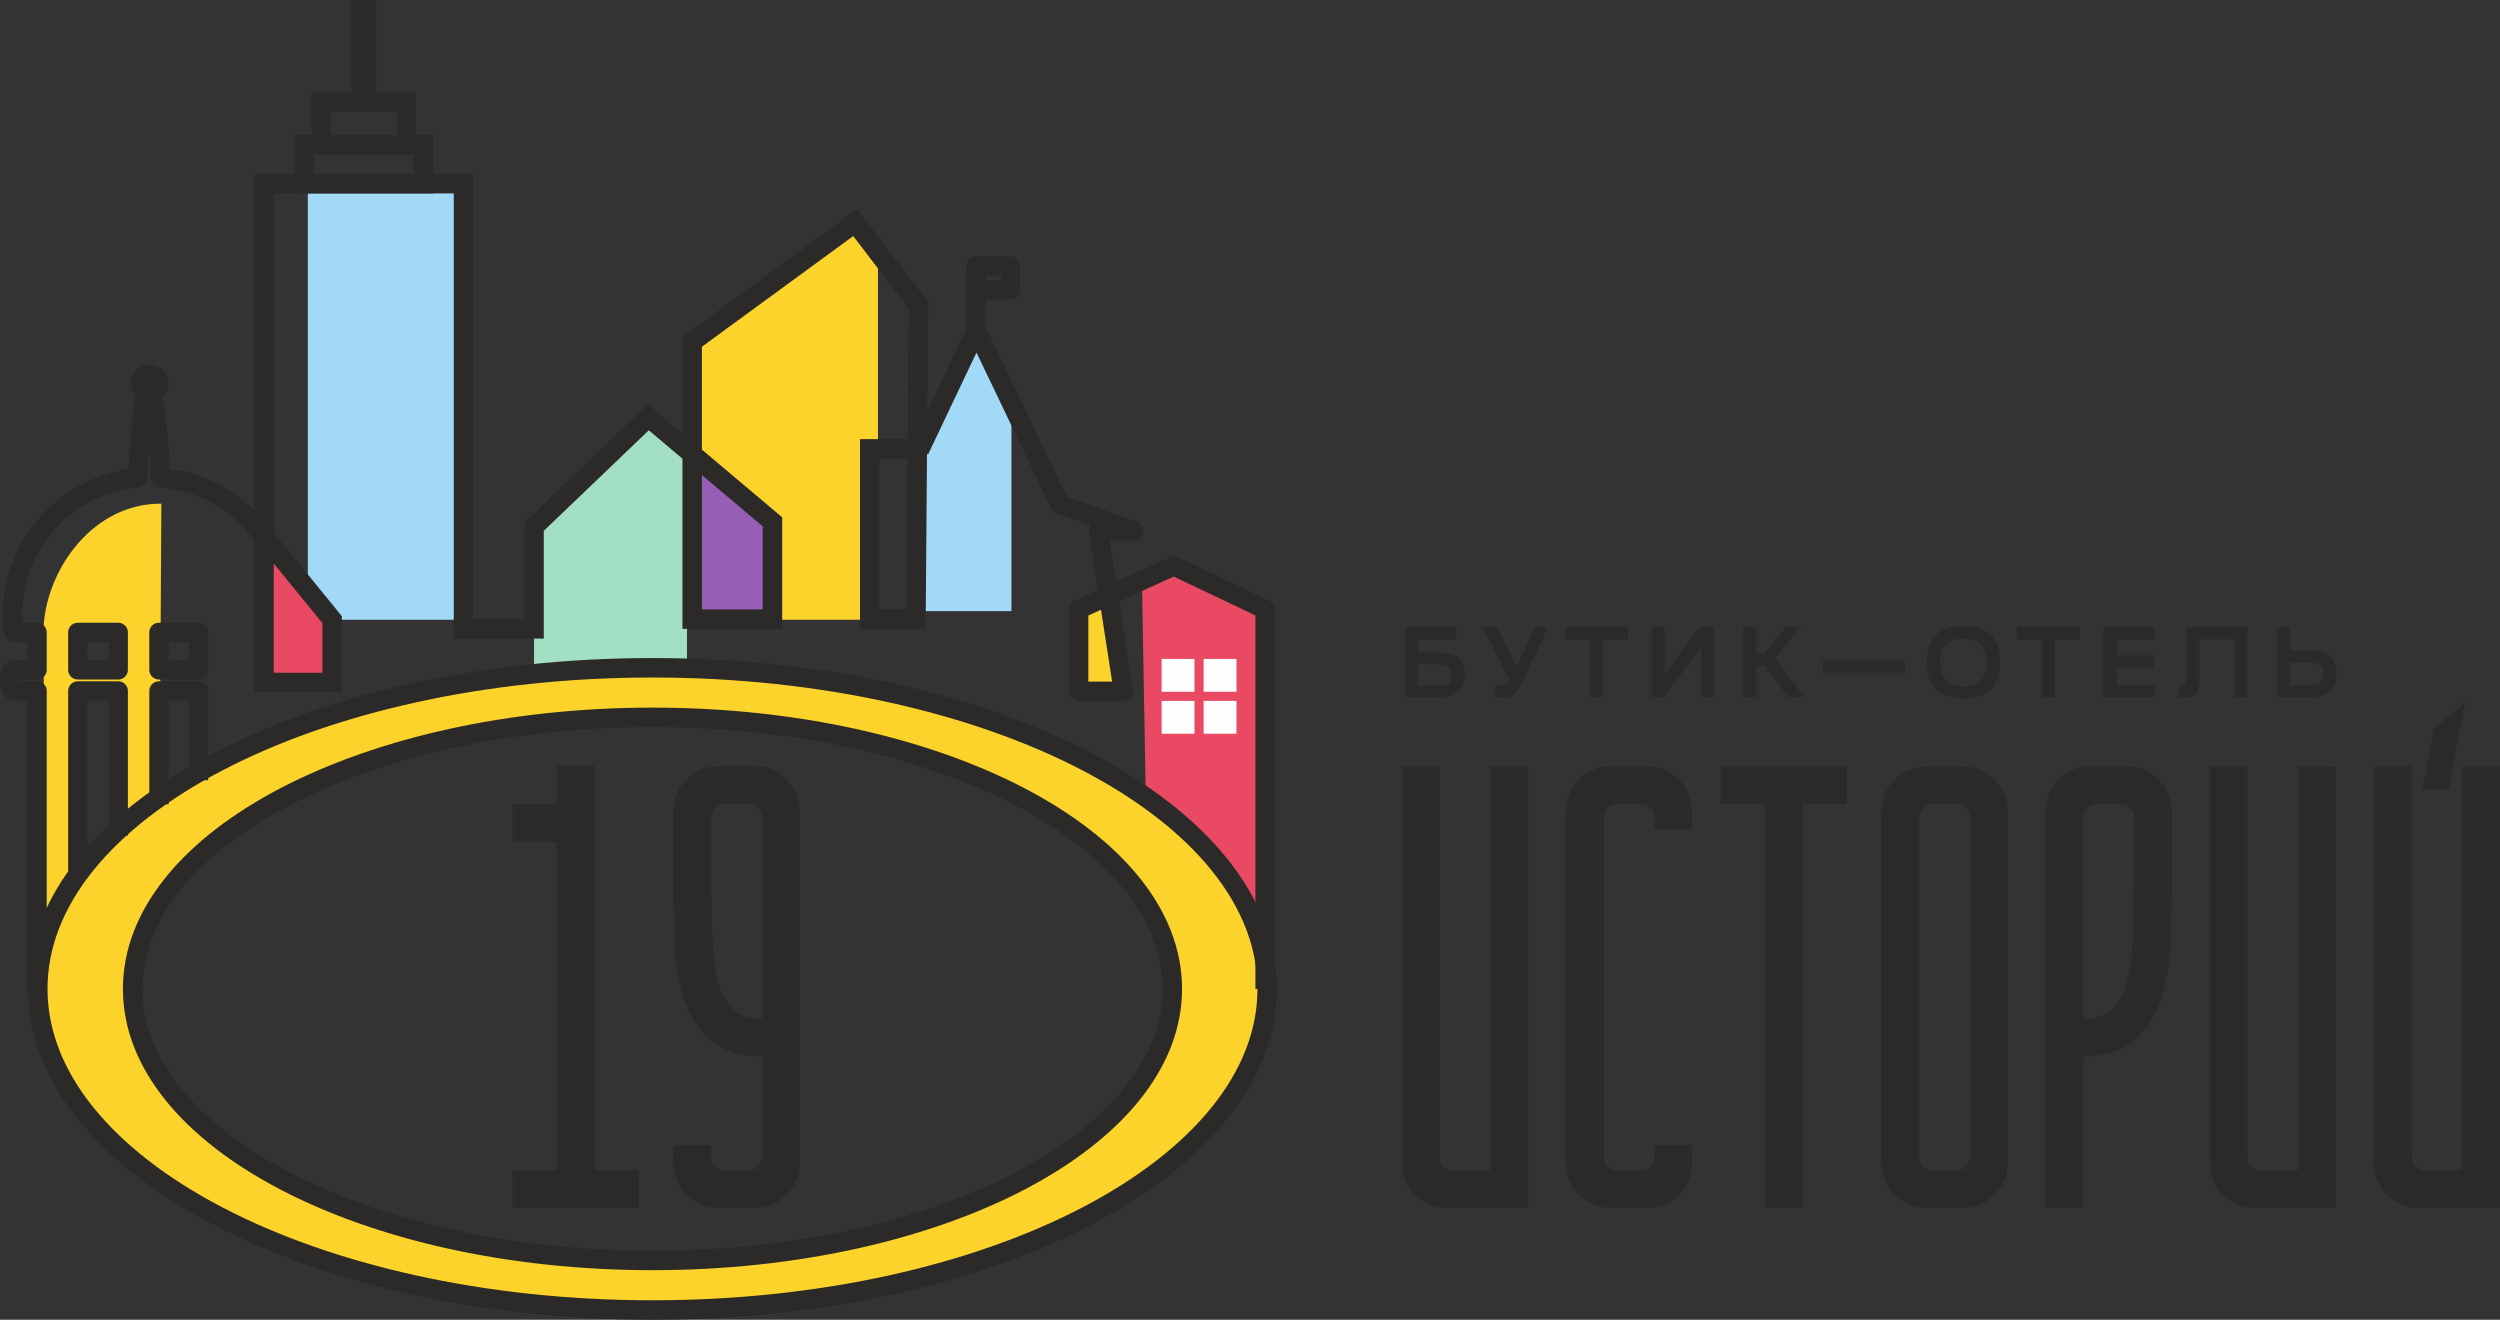 <?xml version="1.0" encoding="UTF-8"?> <!-- Creator: CorelDRAW 2020 (64-Bit) --> <svg xmlns="http://www.w3.org/2000/svg" xmlns:xlink="http://www.w3.org/1999/xlink" xmlns:xodm="http://www.corel.com/coreldraw/odm/2003" xml:space="preserve" width="50.813mm" height="26.824mm" style="shape-rendering:geometricPrecision; text-rendering:geometricPrecision; image-rendering:optimizeQuality; fill-rule:evenodd; clip-rule:evenodd" viewBox="0 0 4710.85 2486.81"><rect x="0" y="0" width="4710.85" height="2486.81" fill="#333333" stroke="none"/> <defs> <style type="text/css"> <![CDATA[ .str0 {stroke:#2B2A29;stroke-width:36.68;stroke-miterlimit:22.926} .str2 {stroke:#2B2A29;stroke-width:36.68;stroke-miterlimit:22.926} .str1 {stroke:#2B2A29;stroke-width:36.68;stroke-miterlimit:22.926} .str3 {stroke:#2B2A29;stroke-width:36.68;stroke-miterlimit:22.926} .str5 {stroke:#2B2A29;stroke-width:36.32;stroke-linejoin:round;stroke-miterlimit:22.926} .str4 {stroke:#2B2A29;stroke-width:36.32;stroke-linejoin:round;stroke-miterlimit:22.926} .fil8 {fill:none} .fil7 {fill:#FEFEFE} .fil9 {fill:#2B2A29} .fil6 {fill:#A2D9F7} .fil1 {fill:#A2D9F7} .fil5 {fill:#985EB5} .fil4 {fill:#A3DFC4} .fil2 {fill:#E94963} .fil3 {fill:#FBD32A} .fil0 {fill:#2B2A29;fill-rule:nonzero} ]]> </style> </defs> <g id="Слой_x0020_1">  <g id="_2841113554816"> <path class="fil0" d="M2647.47 1313.89l0 -132.18 96.51 0 0 23.55 -72.42 0 0 24.44 37.99 0c18.56,0 31.64,3.26 39.24,9.81 7.62,6.55 11.42,16.83 11.42,30.86 0,14.51 -3.89,25.39 -11.68,32.64 -7.79,7.26 -21.2,10.88 -40.24,10.88l-60.83 0zm24.09 -21.58l37.82 0c9.16,0 15.7,-1.43 19.62,-4.28 3.93,-2.86 5.89,-8.27 5.89,-16.23 0,-8.09 -1.9,-13.47 -5.7,-16.14 -3.81,-2.68 -10.52,-4.02 -20.15,-4.02l-37.46 0 0 40.68zm158.68 21.94c-5.71,0 -10.47,-0.12 -14.28,-0.36l0 -21.94 9.99 0c5.35,0 8.95,-0.48 10.79,-1.44 1.84,-0.95 3.53,-3.15 5.08,-6.6l1.78 -4.1 -49.77 -98.11 27.29 0 36.93 74.2 33.72 -74.2 25.69 0 -51.38 107.92c-4.64,9.63 -9.24,16.15 -13.82,19.53 -4.58,3.39 -11.92,5.09 -22.03,5.09zm165.46 -0.36l0 -108.64 -46.74 0 0 -23.55 118.98 0 0 23.55 -46.73 0 0 108.64 -25.5 0zm116.57 0l0 -132.18 24.26 0 0 88.66 65.47 -88.66 27.28 0 0 132.18 -24.08 0 0 -94.19 -69.57 94.19 -23.37 0zm257.51 0l-44.06 -59.76 -16.05 0 0 59.76 -24.98 0 0 -132.18 24.98 0 0 50.3 14.81 0 39.6 -50.3 29.08 0 -47.99 59.05 54.41 73.14 -29.8 0zm64.49 -46.56l0 -22.31 155.02 0 0 22.31 -155.02 0zm265.35 48.7c-46.02,0 -69.03,-22.78 -69.03,-68.33 0,-45.43 23.01,-68.14 69.03,-68.14 46.15,0 69.23,22.71 69.23,68.14 0,45.55 -23.08,68.33 -69.23,68.33zm-33.26 -34.43c6.84,7.62 17.93,11.42 33.26,11.42 15.34,0 26.43,-3.8 33.27,-11.42 6.84,-7.61 10.26,-18.78 10.26,-33.53 0,-14.63 -3.42,-25.75 -10.26,-33.37 -6.84,-7.6 -17.93,-11.41 -33.27,-11.41 -15.33,0 -26.42,3.81 -33.26,11.41 -6.84,7.62 -10.26,18.74 -10.26,33.37 0,14.75 3.42,25.92 10.26,33.53zm180.72 32.29l0 -108.64 -46.74 0 0 -23.55 118.98 0 0 23.55 -46.73 0 0 108.64 -25.5 0zm116.57 0l0 -132.18 96.33 0 0 23.55 -71.01 0 0 29.44 69.22 0 0 23.01 -69.22 0 0 33.36 71.72 0 0 22.83 -97.05 0zm141.72 -0.36l0 -22.3 3.75 0c4.16,0 6.9,-0.74 8.2,-2.23 1.31,-1.48 1.97,-4.38 1.97,-8.65l0 -98.65 115.6 0 0 132.18 -25.51 0 0 -109 -64.76 0 0 79.92c0,10.83 -2.21,18.44 -6.6,22.84 -4.4,4.39 -11.18,6.6 -20.33,6.6 -5.83,0 -9.94,-0.24 -12.32,-0.72zm184.73 0.36l0 -132.18 24.79 0 0 44.23 37.29 0c18.31,0 31.34,3.57 39.07,10.72 7.73,7.13 11.6,17.84 11.6,32.11 0,14.63 -3.93,25.8 -11.77,33.53 -7.85,7.73 -21.23,11.6 -40.14,11.6l-60.83 0zm24.79 -21.77l37.11 0c8.92,0 15.4,-1.66 19.44,-4.99 4.04,-3.33 6.06,-9.04 6.06,-17.13 0,-8.32 -1.96,-14.05 -5.89,-17.21 -3.92,-3.15 -10.58,-4.73 -19.97,-4.73l-36.76 0 0 44.06z"></path> <path class="fil0" d="M2712.88 1443.84l0 737.34c0,6.32 2.39,11.9 7.14,16.65 4.75,4.75 10.31,7.14 16.65,7.14l71.36 0 0 -761.13 71.35 0 0 832.49 -152.22 0c-23.79,0 -44.02,-8.33 -60.66,-24.98 -16.64,-16.64 -24.97,-36.87 -24.97,-60.66l0 -746.86 71.35 0zm1932.01 -120.71l-30.54 164.11 -49.66 0 21.38 -114.86c21.13,-15.86 40.76,-32.29 58.82,-49.26zm-1694.15 867.56l0 -661.23c0,-23.79 8.33,-44.01 24.99,-60.65 16.63,-16.65 36.86,-24.98 60.64,-24.98l66.61 0c23.78,0 43.99,8.33 60.64,24.98 16.65,16.64 24.99,36.87 24.99,60.65l0 33.29 -71.36 0 0 -23.78c0,-6.35 -2.38,-11.89 -7.14,-16.65 -4.77,-4.77 -10.32,-7.13 -16.66,-7.13l-47.56 0c-6.34,0 -11.89,2.37 -16.65,7.13 -4.76,4.76 -7.15,10.31 -7.15,16.65l0 642.21c0,6.33 2.39,11.9 7.15,16.65 4.75,4.75 10.3,7.14 16.65,7.14l47.56 0c6.35,0 11.89,-2.39 16.66,-7.14 4.76,-4.76 7.14,-10.31 7.14,-16.65l0 -23.79 71.36 0 0 33.3c0,23.79 -8.33,44.01 -24.99,60.66 -16.65,16.65 -36.86,24.98 -60.64,24.98l-66.61 0c-23.78,0 -44,-8.33 -60.64,-24.98 -16.65,-16.65 -24.99,-36.87 -24.99,-60.66zm291.38 -675.51l0 -71.35 237.76 0 0.09 0 0 71.35 -83.24 0 0 761.14 -71.36 0 0 -761.14 -83.25 0zm388.89 -71.35l66.61 0c23.77,0 44,8.32 60.64,24.98 16.65,16.64 24.98,36.86 24.98,60.65l0 661.23c0,23.79 -8.33,44.01 -24.98,60.66 -16.64,16.65 -36.87,24.98 -60.64,24.98l-66.61 0c-23.78,0 -43.99,-8.33 -60.65,-24.98 -16.65,-16.65 -24.98,-36.87 -24.98,-60.66l0 -661.23c0,-23.79 8.33,-44.01 24.98,-60.65 16.66,-16.66 36.87,-24.98 60.65,-24.98zm9.52 761.13l47.56 0c6.35,0 11.9,-2.39 16.66,-7.14 4.76,-4.76 7.13,-10.31 7.13,-16.65l0 -642.21c0,-6.35 -2.37,-11.89 -7.13,-16.65 -4.76,-4.77 -10.31,-7.13 -16.66,-7.13l-47.56 0c-6.35,0 -11.89,2.36 -16.66,7.13 -4.76,4.76 -7.13,10.3 -7.13,16.65l0 642.21c0,6.34 2.37,11.89 7.13,16.65 4.77,4.75 10.31,7.14 16.66,7.14zm214.07 -675.51c0,-23.79 8.33,-44.02 24.97,-60.66 11.04,-11.03 23.65,-18.41 37.82,-22.13 7.99,-0.91 15.95,-1.84 23.85,-2.84l65.59 0c23.78,0 44,8.32 60.65,24.97 16.65,16.64 24.98,36.87 24.98,60.66l0 127.25c0,41.22 -0.8,80.67 -2.38,118.32 -1.59,37.66 -6.73,71.15 -15.45,100.5 -23.79,76.9 -73.34,115.36 -148.66,115.36l0 285.43 -71.36 0 0 -746.87zm71.36 390.07c21.41,0 38.46,-5.15 51.14,-15.45 12.68,-10.31 22.4,-26.37 29.13,-48.16 6.75,-21.81 10.9,-49.77 12.49,-83.85 1.59,-34.1 2.38,-74.93 2.38,-122.5l0 -110.6c0,-6.35 -2.38,-11.89 -7.13,-16.65 -4.76,-4.77 -10.32,-7.14 -16.65,-7.14l-47.58 0c-6.34,0 -11.89,2.37 -16.65,7.14 -4.75,4.76 -7.13,10.31 -7.13,16.65l0 380.56zm309.2 -475.7l0 737.34c0,6.32 2.39,11.9 7.14,16.65 4.75,4.75 10.31,7.14 16.65,7.14l71.35 0 0 -761.13 71.36 0 0 832.49 -152.22 0c-23.79,0 -44.01,-8.33 -60.66,-24.98 -16.65,-16.65 -24.97,-36.87 -24.97,-60.66l0 -746.86 71.35 0zm309.21 0l0 737.34c0,6.31 2.39,11.91 7.14,16.65 4.74,4.74 10.31,7.14 16.65,7.14l71.35 0 0 -761.13 71.36 0 0 832.49 -152.23 0c-23.78,0 -44.02,-8.33 -60.65,-24.98 -16.64,-16.64 -24.98,-36.87 -24.98,-60.66l0 -746.86 71.36 0z"></path> <g> <g> <polygon class="fil1" points="580.02,346.09 873.39,346.09 873.39,1167.77 580.02,1167.77 "></polygon> <polygon class="fil2" points="497.5,1019.23 625.28,1175.57 625.28,1285.99 497.5,1285.99 "></polygon> <polygon class="fil3" points="1306,638.32 1611.41,419.44 1654.38,474.12 1654.38,1167.77 1306,1167.77 "></polygon> <path class="fil3" d="M82.44 1176.79c7.69,-107.19 94.23,-228.54 221.63,-227.75l-4.54 779.14 -217.09 0c0,-183.79 0,-367.59 0,-551.39zm64.18 14.83l76.19 0 0 76.19 -76.19 0 0 -76.19zm0 110.31l76.19 0 0 326.38 -76.19 0 0 -326.38z"></path> <polygon class="fil4" points="1006.32,992.43 1221.77,786.16 1294.53,847.5 1294.53,1274.35 1006.32,1274.35 "></polygon> <polygon class="fil5" points="1313.45,879.08 1441.22,955.25 1441.22,1166.63 1313.45,1166.63 "></polygon> <polygon class="fil2" points="2151.79,1094 2211.73,1066.46 2368.63,1147.51 2368.63,1712.75 2158.98,1499.54 "></polygon> <polygon class="fil3" points="2071.52,1130.43 2032.62,1152.9 2032.62,1297.63 2116.83,1302.51 "></polygon> <polygon class="fil6" points="1730.35,845.75 1846.22,605.63 1905.89,761.12 1905.89,1151.59 1730.35,1151.59 "></polygon> </g> <g> <polygon class="fil7" points="2188.96,1241.63 2250.83,1241.63 2250.83,1303.51 2188.96,1303.51 "></polygon> <polygon class="fil7" points="2268.03,1320.7 2329.9,1320.7 2329.9,1382.59 2268.03,1382.59 "></polygon> <polygon class="fil7" points="2268.03,1241.63 2329.9,1241.63 2329.9,1303.51 2268.03,1303.51 "></polygon> <polygon class="fil7" points="2188.96,1320.7 2250.83,1320.7 2250.83,1382.59 2188.96,1382.59 "></polygon> </g> <path class="fil3 str0" d="M1229.5 1258.31c639.71,0 1158.3,270.91 1158.3,605.08 0,334.18 -518.59,605.09 -1158.3,605.09 -639.72,0 -1158.31,-270.91 -1158.31,-605.09 0,-334.17 518.59,-605.08 1158.31,-605.08zm0 93.39c540.98,0 979.53,229.09 979.53,511.69 0,282.61 -438.55,511.7 -979.53,511.7 -540.99,0 -979.54,-229.09 -979.54,-511.7 0,-282.6 438.55,-511.69 979.54,-511.69z"></path> <g> <polyline class="fil8 str1" points="497.5,1010.21 625.85,1167.63 625.85,1285.99 497.5,1285.99 497.5,346.09 873.39,346.09 873.39,1184.96 1006.32,1184.96 1006.32,992.43 1221.77,786.16 1455.55,983.27 1455.55,1166.63 1304.29,1166.63 1304.29,644.05 1611.41,419.44 1730.59,575.3 1726.01,1166.63 1638.91,1166.63 1638.91,845.75 1728.3,845.75 "></polyline> <polygon class="fil8 str2" points="573.14,272.75 797.74,272.75 797.74,346.09 573.14,346.09 "></polygon> <polygon class="fil8 str3" points="605.22,192.53 765.67,192.53 765.67,272.75 605.22,272.75 "></polygon> <polygon class="fil9" points="661.95,0 708.94,0 708.94,192.53 661.95,192.53 "></polygon> <path class="fil0" d="M1048.85 1514.83l0 -71.39 71.39 0 0 761.5 83.29 0 0 71.39 -237.97 0 0 -71.39 83.29 0 0 -618.71 -83.29 0 0 -71.4 83.29 0zm220.11 151.12l0 -136.84c0,-23.79 8.33,-44.02 24.99,-60.68 16.66,-16.66 36.89,-24.99 60.69,-24.99l66.63 0c23.79,0 44.02,8.33 60.68,24.99 16.66,16.66 24.99,36.89 24.99,60.68l0 661.55c0,23.8 -8.33,44.03 -24.99,60.69 -16.66,16.65 -36.89,24.99 -60.68,24.99l-66.63 0c-23.8,0 -44.03,-8.33 -60.69,-24.99 -16.65,-16.66 -24.99,-36.89 -24.99,-60.69l0 -33.31 71.4 0 0 23.8c0,6.34 2.37,11.89 7.14,16.66 4.76,4.76 10.31,7.14 16.65,7.14l47.6 0c6.34,0 11.89,-2.38 16.66,-7.14 4.76,-4.77 7.14,-10.32 7.14,-16.66l0 -190.38c-76.15,0 -125.72,-38.47 -148.73,-115.41 -8.72,-27.76 -13.88,-59.49 -15.46,-95.18 -1.59,-35.69 -2.38,-73.77 -2.38,-114.22zm71.4 -16.66c0,47.59 0.79,88.44 2.37,122.55 1.59,34.11 5.76,62.06 12.5,83.87 6.74,21.81 16.46,37.88 29.15,48.2 12.69,10.31 29.75,15.46 51.17,15.46l0 -380.75c0,-6.34 -2.38,-11.89 -7.14,-16.66 -4.77,-4.76 -10.32,-7.14 -16.66,-7.14l-47.6 0c-6.34,0 -11.89,2.38 -16.65,7.14 -4.77,4.77 -7.14,10.32 -7.14,16.66l0 110.66z"></path> <path class="fil8 str4" d="M69.89 1878.55l0 -576.62 -42.73 0c-12.04,0 -11.97,-39.66 0,-39.66l42.73 0 0 -70.64 -42.73 0c-4.25,0 -3.28,-39.2 -3.33,-39.67 3.11,-132.24 105.35,-239.95 235.28,-251.7 0.53,-17.82 11.24,-161.86 16.38,-161.86 -6.26,-2.59 -10.65,-8.76 -10.65,-15.96 0,-9.53 7.72,-17.27 17.26,-17.27 9.54,0 17.27,7.74 17.27,17.27 0,7.73 -5.07,14.28 -12.08,16.48 7.62,59.06 14.1,101.59 15.59,161.04 81.02,6.23 151.6,49.76 194.6,113.43m-123.31 456.72l0 -168.18 -74.65 0 0 213.59m-76.71 59.02l0 -272.61 -76.2 0 0 352.05m227.55 -462.36l-74.65 0 0 70.64 74.65 0 0 -70.64zm-151.36 0l-76.2 0 0 70.64 76.2 0 0 -70.64z"></path> <path class="fil8 str5" d="M1838.99 624.17l0 -77.98 0 -45.18 65.01 0 0 45.18 -59.06 0m-112.48 302.21l106.53 -224.24 0.97 -2.06 1.04 2.16 156.22 326.11 139.4 50.25 -66.56 -0.05 46.76 301.92 -84.21 0 0 -154.33 179.11 -81.72 172.05 81.72 0 715.21"></path> </g> </g> </g> </g> </svg> 